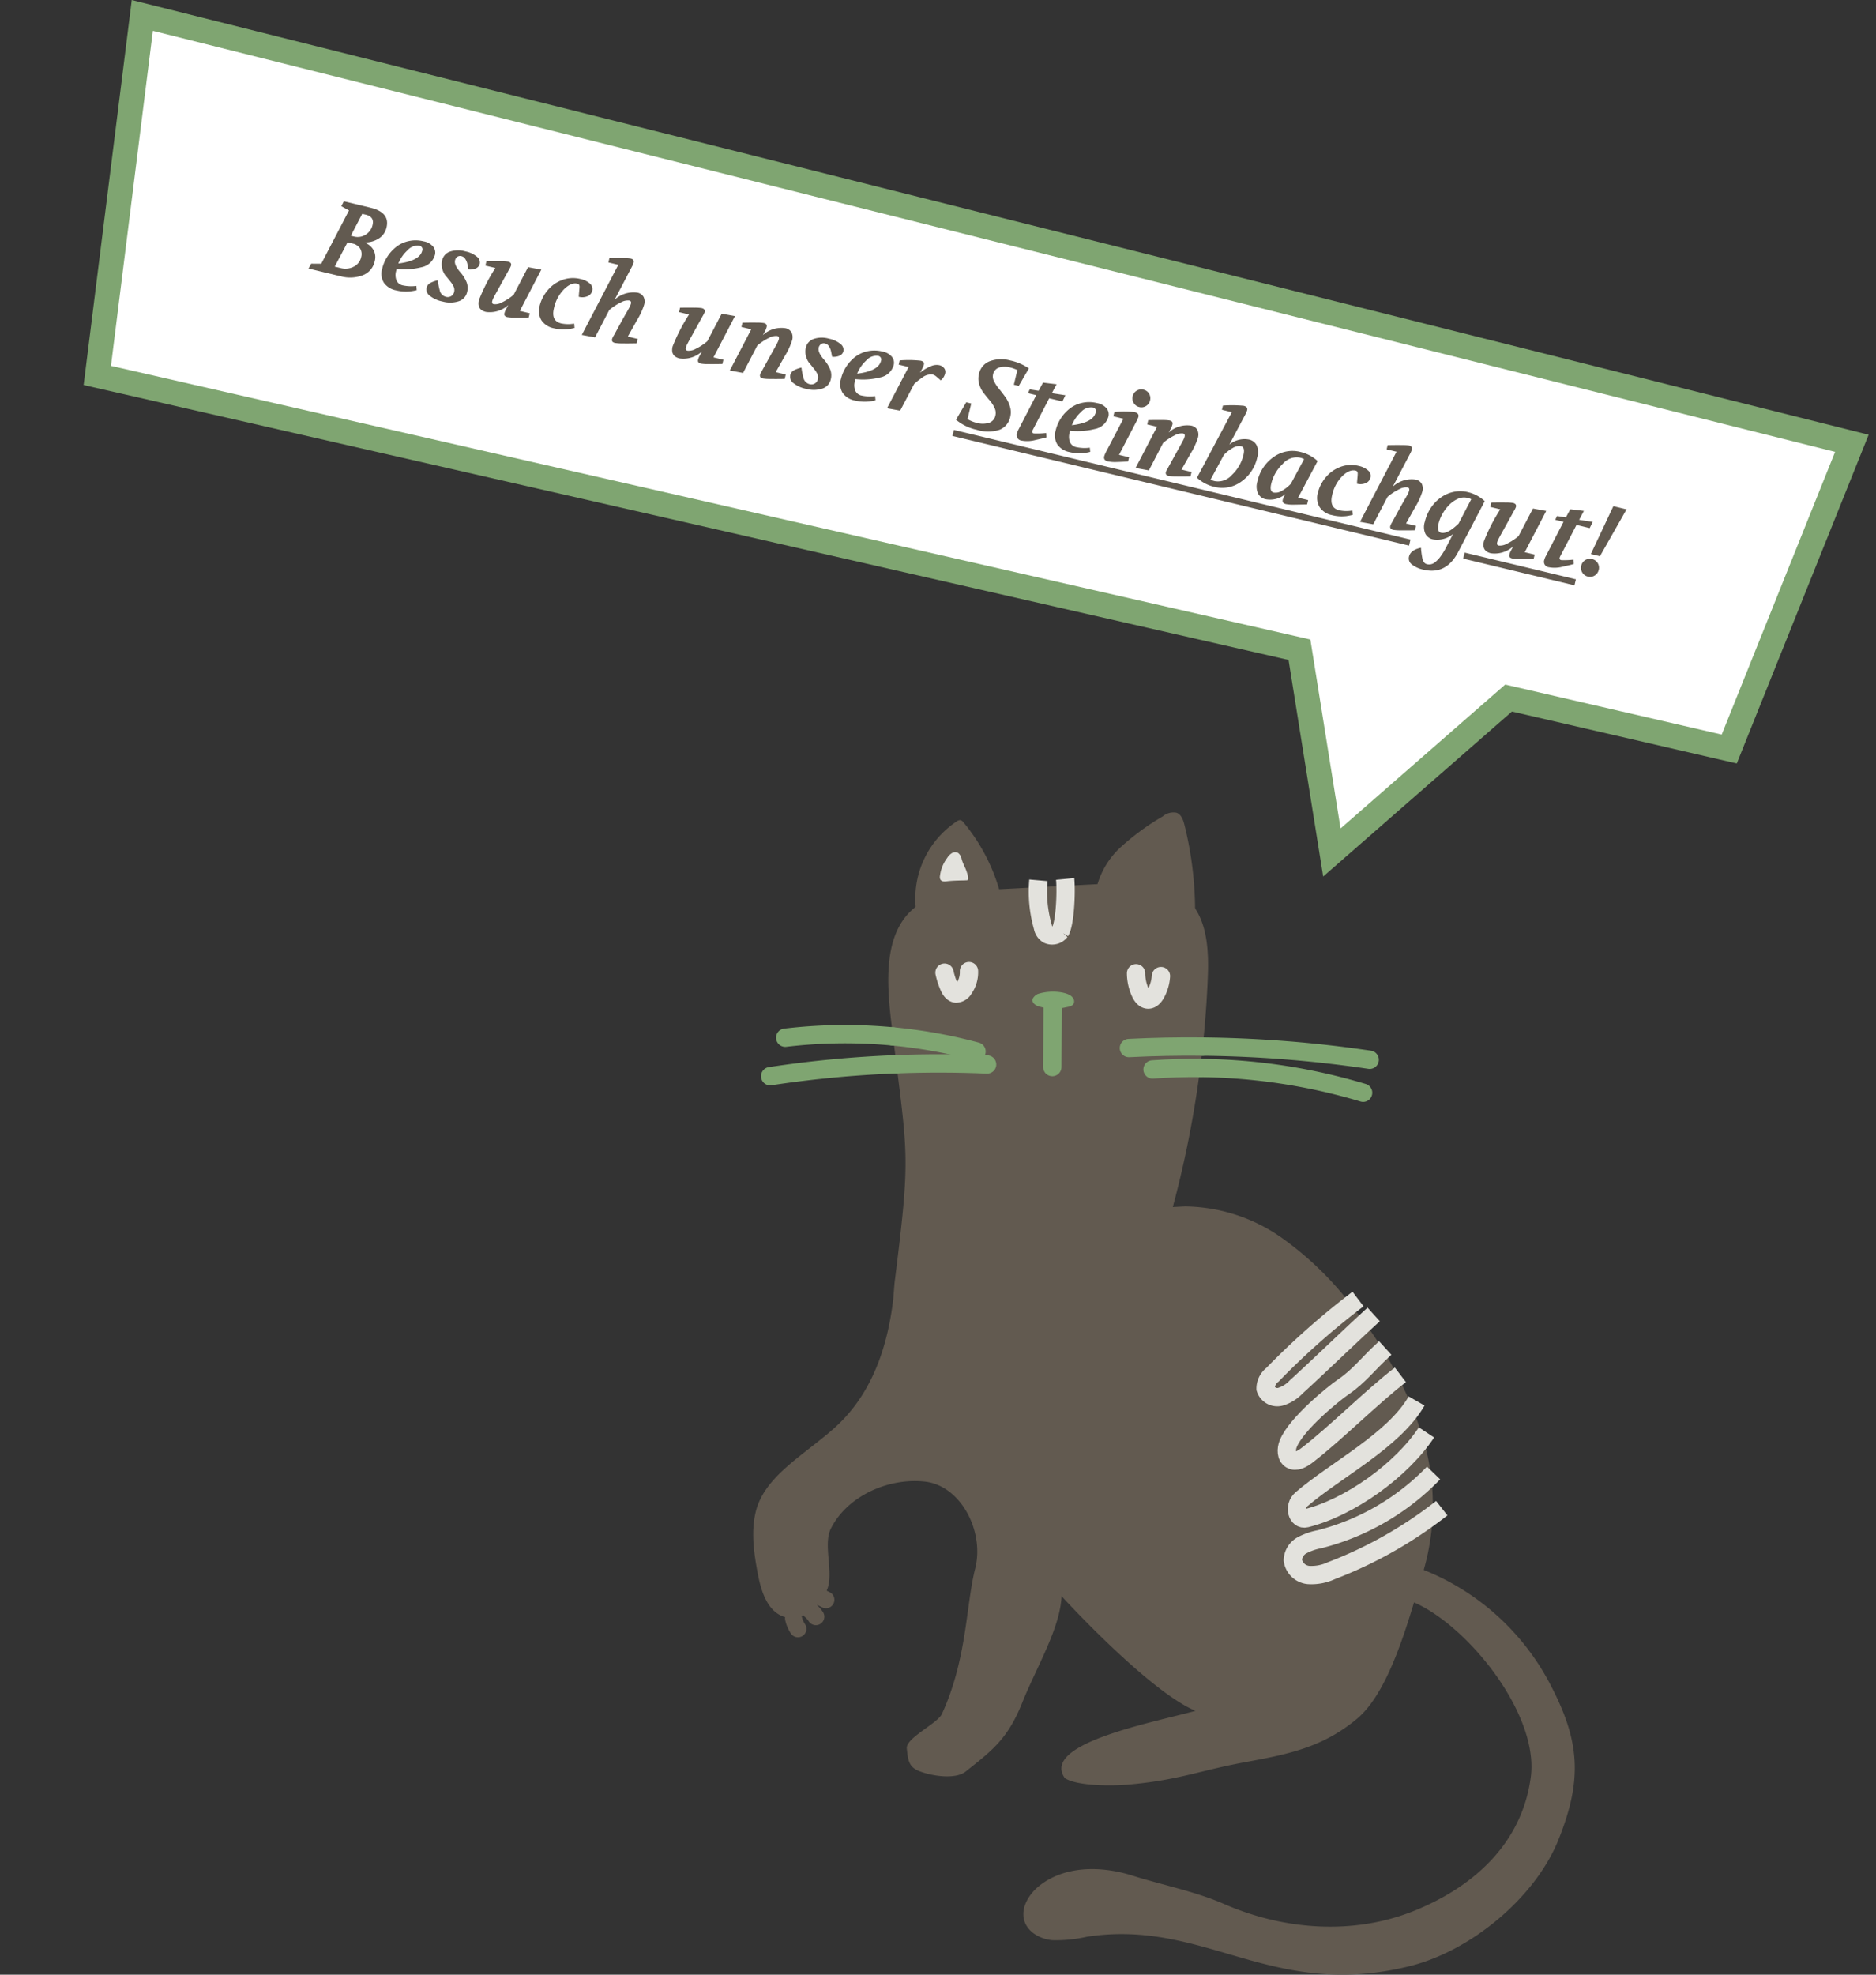 <?xml version="1.0" encoding="UTF-8"?> <svg xmlns="http://www.w3.org/2000/svg" width="303.164" height="319" viewBox="0 0 303.164 319"><rect x="0" y="0" width="303.164" height="319" fill="#333333" stroke="none"/><g id="Gruppe_734" data-name="Gruppe 734" transform="translate(-1512.507 -5457)"><g id="Gruppe_767" data-name="Gruppe 767"><g id="Pfad_24086" data-name="Pfad 24086" transform="translate(1533.801 5457) rotate(13)" fill="#fff"><path d="M 219.946 90.56 L 207.982 61.075 L 207.474 59.823 L 206.124 59.827 L 8.216 60.349 L 2.22 2.041 L 286.955 7.25 L 278.757 59.827 L 243.181 59.827 L 242.159 59.827 L 241.56 60.655 L 219.946 90.56 Z" stroke="none"></path><path d="M 4.441 4.082 L 10.021 58.345 L 208.82 57.82 L 220.441 86.461 L 241.137 57.827 L 277.044 57.827 L 284.625 9.208 L 4.441 4.082 M -3.0517578125e-05 -1.52587890625e-05 L 289.284 5.293 L 280.469 61.827 L 243.181 61.827 L 219.451 94.66 L 206.129 61.827 L 6.412 62.354 L -3.0517578125e-05 -1.52587890625e-05 Z" stroke="none" fill="#7fa571"></path></g><path id="Pfad_24635" data-name="Pfad 24635" d="M-108.324,0l.238-.867,1.581-.374,2.346-9.418-1.36-.374.2-.867h4.437q3.264,0,3.264,2.5a2.839,2.839,0,0,1-.79,2.014,4.036,4.036,0,0,1-2.015,1.148l-.017.051a2.715,2.715,0,0,1,1.64.841,2.412,2.412,0,0,1,.6,1.674,3.114,3.114,0,0,1-1.385,2.7A5.77,5.77,0,0,1-102.969,0Zm4.046-1.292h1.037a2.939,2.939,0,0,0,1.955-.714,2.244,2.244,0,0,0,.8-1.768,1.769,1.769,0,0,0-.5-1.334,1.96,1.96,0,0,0-1.419-.484h-.782Zm1.36-5.457h.561a2.383,2.383,0,0,0,1.743-.748,2.474,2.474,0,0,0,.706-1.785q0-1.343-1.479-1.343h-.561Zm6.171,4a6.275,6.275,0,0,1,.365-2.117,6.425,6.425,0,0,1,1.037-1.87A4.96,4.96,0,0,1-93.61-8.1a5.258,5.258,0,0,1,2.338-.519,2.618,2.618,0,0,1,1.717.484,1.521,1.521,0,0,1,.578,1.216,2.8,2.8,0,0,1-1.649,2.448,11.367,11.367,0,0,1-3.842,1.207v.34a2.381,2.381,0,0,0,.408,1.462,1.414,1.414,0,0,0,1.207.544,6.411,6.411,0,0,0,2.125-.425l.221.646a6.736,6.736,0,0,1-3.247.816,3.1,3.1,0,0,1-2.2-.739A2.78,2.78,0,0,1-96.747-2.754Zm5.61-4.335a.594.594,0,0,0-.663-.68A2.162,2.162,0,0,0-93.466-6.6,5.821,5.821,0,0,0-94.4-4.182Q-91.137-5.406-91.137-7.089Zm2.091,5.661a1.168,1.168,0,0,1,.391-.9,5.016,5.016,0,0,1,1.088-.714A10.57,10.57,0,0,0-86.9-1.556a1.358,1.358,0,0,0,1.249.808,1.067,1.067,0,0,0,.773-.306,1,1,0,0,0,.314-.748,1.433,1.433,0,0,0-.085-.5,1.377,1.377,0,0,0-.289-.451q-.2-.221-.357-.357t-.493-.391l-.459-.357a3,3,0,0,1-1.394-2.482,1.936,1.936,0,0,1,.884-1.649,4.129,4.129,0,0,1,2.431-.629,4.15,4.15,0,0,1,2.006.4A1.166,1.166,0,0,1-81.6-7.208a1.055,1.055,0,0,1-.433.867,2.35,2.35,0,0,1-1.131.442q-.289-.663-.442-.952a2.279,2.279,0,0,0-.459-.578.969.969,0,0,0-.68-.289.8.8,0,0,0-.646.264.959.959,0,0,0-.221.637q0,.765,1.275,1.666A5.891,5.891,0,0,1-82.96-3.8a2.6,2.6,0,0,1,.442,1.487A2.025,2.025,0,0,1-83.5-.527a4.541,4.541,0,0,1-2.533.646,4.747,4.747,0,0,1-2.218-.425A1.266,1.266,0,0,1-89.046-1.428Zm8.4-5.712v-.731q1.377-.357,2.27-.553a7.284,7.284,0,0,1,1.147-.2q.612,0,.612.51a3.331,3.331,0,0,1-.153.68l-1.139,4.114q-.136.493-.229.875a2.742,2.742,0,0,0-.093.621q0,.425.357.425A2.26,2.26,0,0,0-76.636-2a8.707,8.707,0,0,0,1.53-1.624L-73.882-8.5l2.176-.119-1.819,7.293h1.649v.7q-1.36.357-2.235.553a6.889,6.889,0,0,1-1.148.2q-.595,0-.595-.493a2.476,2.476,0,0,1,.1-.68l.2-.765A4.465,4.465,0,0,1-78.812.119q-1.547,0-1.547-1.615A28.713,28.713,0,0,1-78.982-7.14ZM-70.6-2.89a6.1,6.1,0,0,1,.646-2.677,5.567,5.567,0,0,1,1.9-2.193,4.936,4.936,0,0,1,2.865-.859,3.261,3.261,0,0,1,1.649.366,1.124,1.124,0,0,1,.629,1.011,1.276,1.276,0,0,1-.544,1.071,2.175,2.175,0,0,1-1.343.408q-.068-.357-.136-.842t-.119-.722a.68.68,0,0,0-.153-.34.442.442,0,0,0-.323-.1q-1,0-1.87,1.377a6.2,6.2,0,0,0-.867,3.366q0,2.108,1.7,2.108a5.574,5.574,0,0,0,2.057-.459l.221.663a10.007,10.007,0,0,1-.935.433,6.717,6.717,0,0,1-.952.272,6.378,6.378,0,0,1-1.36.128,3.109,3.109,0,0,1-2.244-.782A2.94,2.94,0,0,1-70.6-2.89ZM-62.883.119l3.094-12.393h-1.649v-.7q1.343-.357,2.236-.552a7.417,7.417,0,0,1,1.131-.2q.6,0,.6.51a2.606,2.606,0,0,1-.1.68l-1.479,5.882a4.5,4.5,0,0,1,3.281-1.972,1.457,1.457,0,0,1,1.164.442,1.756,1.756,0,0,1,.383,1.19A11.39,11.39,0,0,1-54.791-4.2l-.8,2.839h1.649v.731q-1.36.357-2.252.553a7.092,7.092,0,0,1-1.182.2q-.595,0-.595-.493a2.8,2.8,0,0,1,.153-.68l.663-2.448q.323-1.156.476-1.658t.246-.884a2.708,2.708,0,0,0,.094-.6q0-.442-.374-.442a2.26,2.26,0,0,0-1.241.6A8.908,8.908,0,0,0-59.5-4.845L-60.707,0ZM-48.467-7.14v-.731q1.377-.357,2.27-.553a7.284,7.284,0,0,1,1.147-.2q.612,0,.612.51a3.331,3.331,0,0,1-.153.68L-45.73-3.315q-.136.493-.229.875a2.742,2.742,0,0,0-.094.621q0,.425.357.425A2.26,2.26,0,0,0-44.455-2a8.707,8.707,0,0,0,1.53-1.624L-41.7-8.5l2.176-.119-1.819,7.293h1.649v.7q-1.36.357-2.236.553a6.889,6.889,0,0,1-1.147.2q-.6,0-.6-.493a2.476,2.476,0,0,1,.1-.68l.2-.765A4.465,4.465,0,0,1-46.631.119q-1.547,0-1.547-1.615A28.713,28.713,0,0,1-46.8-7.14ZM-38.284.119l1.819-7.276H-38.1v-.714q1.343-.357,2.236-.553a7.417,7.417,0,0,1,1.131-.2q.595,0,.595.51a2.937,2.937,0,0,1-.085.68l-.2.748a4.418,4.418,0,0,1,3.247-1.938,1.457,1.457,0,0,1,1.164.442,1.756,1.756,0,0,1,.382,1.19A11.39,11.39,0,0,1-30.192-4.2l-.816,2.839h1.666v.731q-1.377.357-2.27.553a7.177,7.177,0,0,1-1.165.2q-.595,0-.595-.493a2.8,2.8,0,0,1,.153-.68l1.139-4.114q.136-.476.229-.867a2.818,2.818,0,0,0,.093-.612q0-.442-.357-.442a2.26,2.26,0,0,0-1.241.6A8.908,8.908,0,0,0-34.9-4.845L-36.108,0Zm9.673-1.547a1.168,1.168,0,0,1,.391-.9,5.016,5.016,0,0,1,1.088-.714,10.57,10.57,0,0,0,.672,1.487,1.358,1.358,0,0,0,1.249.808,1.067,1.067,0,0,0,.774-.306,1,1,0,0,0,.315-.748,1.433,1.433,0,0,0-.085-.5,1.377,1.377,0,0,0-.289-.451q-.2-.221-.357-.357t-.493-.391l-.459-.357A3,3,0,0,1-27.2-6.341a1.936,1.936,0,0,1,.884-1.649,4.129,4.129,0,0,1,2.431-.629,4.15,4.15,0,0,1,2.006.4,1.166,1.166,0,0,1,.714,1.011,1.055,1.055,0,0,1-.434.867,2.35,2.35,0,0,1-1.131.442q-.289-.663-.442-.952a2.279,2.279,0,0,0-.459-.578.969.969,0,0,0-.68-.289.8.8,0,0,0-.646.264.959.959,0,0,0-.221.637q0,.765,1.275,1.666A5.891,5.891,0,0,1-22.525-3.8a2.6,2.6,0,0,1,.442,1.487,2.025,2.025,0,0,1-.986,1.785A4.541,4.541,0,0,1-25.6.119,4.747,4.747,0,0,1-27.82-.306,1.266,1.266,0,0,1-28.611-1.428ZM-20.5-2.754a6.275,6.275,0,0,1,.366-2.117A6.425,6.425,0,0,1-19.1-6.74,4.96,4.96,0,0,1-17.366-8.1a5.258,5.258,0,0,1,2.337-.519,2.618,2.618,0,0,1,1.717.484,1.521,1.521,0,0,1,.578,1.216,2.8,2.8,0,0,1-1.649,2.448,11.367,11.367,0,0,1-3.842,1.207v.34a2.381,2.381,0,0,0,.408,1.462,1.414,1.414,0,0,0,1.207.544,6.411,6.411,0,0,0,2.125-.425l.221.646A6.736,6.736,0,0,1-17.51.119a3.1,3.1,0,0,1-2.2-.739A2.78,2.78,0,0,1-20.5-2.754Zm5.61-4.335a.594.594,0,0,0-.663-.68A2.162,2.162,0,0,0-17.221-6.6a5.821,5.821,0,0,0-.935,2.414Q-14.892-5.406-14.892-7.089ZM-12.155.119l1.836-7.293h-1.649v-.7a17.931,17.931,0,0,1,3.315-.748q.646,0,.646.493a4,4,0,0,1-.17.935l-.136.476q.136-.17.255-.306A6.475,6.475,0,0,1-6.9-8.1a2.236,2.236,0,0,1,1.309-.519,1.321,1.321,0,0,1,.918.306,1,1,0,0,1,.34.782A2.105,2.105,0,0,1-4.76-6.29q-.459-.238-.833-.425A1.518,1.518,0,0,0-6.256-6.9,2.27,2.27,0,0,0-7.8-6a10.679,10.679,0,0,0-1,1.275L-10,0ZM-.884-.68.068-3.808H.9v2.6a5.463,5.463,0,0,0,1.564.238,3.532,3.532,0,0,0,1.964-.476,1.564,1.564,0,0,0,.722-1.394,1.847,1.847,0,0,0-.425-1.156,5.072,5.072,0,0,0-1.037-.986q-.612-.442-1.224-.935A4.418,4.418,0,0,1,1.428-7.131,3.109,3.109,0,0,1,1-8.738a2.791,2.791,0,0,1,1.249-2.431,5.405,5.405,0,0,1,3.154-.867,8.357,8.357,0,0,1,3.23.544L7.7-8.364H6.885V-10.8a7.13,7.13,0,0,0-1.224-.136,3.351,3.351,0,0,0-1.717.417A1.445,1.445,0,0,0,3.23-9.163a1.628,1.628,0,0,0,.442,1.037,6.383,6.383,0,0,0,1.08,1q.638.476,1.266,1.02A5.113,5.113,0,0,1,7.089-4.8a3.165,3.165,0,0,1,.442,1.623A2.854,2.854,0,0,1,6.358-.757a6.029,6.029,0,0,1-3.6.876A7.827,7.827,0,0,1-.884-.68ZM9.214-.9a2.2,2.2,0,0,1,.1-.629L10.8-7.565H9.418l.136-.663L11-8.347l.391-1.445,2.193-.255-.408,1.581,2.21-.187-.238,1.088H12.954L11.577-2.023a1.493,1.493,0,0,0-.034.221.3.3,0,0,0,.34.34A11.641,11.641,0,0,0,13.8-2.006l.2.68q-.442.255-1.666.85a5.039,5.039,0,0,1-2.142.6A.887.887,0,0,1,9.214-.9Zm5.967-1.853a6.275,6.275,0,0,1,.365-2.117,6.425,6.425,0,0,1,1.037-1.87A4.96,4.96,0,0,1,18.317-8.1a5.258,5.258,0,0,1,2.337-.519,2.618,2.618,0,0,1,1.717.484,1.521,1.521,0,0,1,.578,1.216A2.8,2.8,0,0,1,21.3-4.471a11.367,11.367,0,0,1-3.842,1.207v.34a2.381,2.381,0,0,0,.408,1.462,1.414,1.414,0,0,0,1.207.544A6.411,6.411,0,0,0,21.2-1.343L21.42-.7a6.736,6.736,0,0,1-3.247.816,3.1,3.1,0,0,1-2.2-.739A2.78,2.78,0,0,1,15.181-2.754Zm5.61-4.335a.594.594,0,0,0-.663-.68A2.162,2.162,0,0,0,18.462-6.6a5.821,5.821,0,0,0-.935,2.414Q20.791-5.406,20.791-7.089Zm2.924-.068v-.714a14.883,14.883,0,0,1,3.145-.748q.816,0,.816.6a4.786,4.786,0,0,1-.17.9l-1.445,5.8h1.666v.7q-.918.289-1.785.519a5.749,5.749,0,0,1-1.394.23q-.765,0-.765-.663a4.179,4.179,0,0,1,.136-.816l1.462-5.8Zm2.278-3.876a1.383,1.383,0,0,1,.425-1.029,1.405,1.405,0,0,1,1.02-.417,1.4,1.4,0,0,1,1.028.417,1.4,1.4,0,0,1,.417,1.029,1.405,1.405,0,0,1-.417,1.02,1.383,1.383,0,0,1-1.028.425,1.391,1.391,0,0,1-1.02-.425A1.391,1.391,0,0,1,25.993-11.033ZM29.155.119l1.819-7.276H29.342v-.714q1.343-.357,2.236-.553a7.417,7.417,0,0,1,1.131-.2q.595,0,.595.51a2.937,2.937,0,0,1-.085.68l-.2.748a4.418,4.418,0,0,1,3.247-1.938,1.457,1.457,0,0,1,1.165.442,1.756,1.756,0,0,1,.382,1.19A11.39,11.39,0,0,1,37.247-4.2L36.431-1.36H38.1v.731q-1.377.357-2.27.553a7.177,7.177,0,0,1-1.165.2q-.595,0-.595-.493a2.8,2.8,0,0,1,.153-.68L35.36-5.168q.136-.476.229-.867a2.818,2.818,0,0,0,.093-.612q0-.442-.357-.442a2.26,2.26,0,0,0-1.241.6,8.908,8.908,0,0,0-1.547,1.641L31.331,0ZM39.168-.663l3.009-11.611H40.528v-.7a19.874,19.874,0,0,1,3.264-.748q.714,0,.714.561a3.246,3.246,0,0,1-.1.646L43.01-7.089a3.852,3.852,0,0,1,2.89-1.53,1.79,1.79,0,0,1,1.437.629,2.733,2.733,0,0,1,.535,1.819A6.436,6.436,0,0,1,46.24-1.683a5.185,5.185,0,0,1-3.995,1.8A6.181,6.181,0,0,1,39.168-.663Zm2.21-.221a2.5,2.5,0,0,0,.748.085,2.955,2.955,0,0,0,2.431-1.632A6.45,6.45,0,0,0,45.611-6q0-1.275-.714-1.275a1.9,1.9,0,0,0-1.232.595,5.8,5.8,0,0,0-1.131,1.428Zm7.429-1.445a6.436,6.436,0,0,1,1.632-4.488,5.185,5.185,0,0,1,3.995-1.8,6.148,6.148,0,0,1,3.06.782L55.811-1.343h1.666v.714q-1.309.357-2.1.553a5.573,5.573,0,0,1-1.267.2q-.629,0-.629-.561a2.511,2.511,0,0,1,.1-.646l.085-.323a3.852,3.852,0,0,1-2.89,1.53A1.79,1.79,0,0,1,49.342-.51,2.733,2.733,0,0,1,48.807-2.329Zm2.261-.17q0,1.275.714,1.275a1.9,1.9,0,0,0,1.232-.6,5.8,5.8,0,0,0,1.131-1.428L55.3-7.616a2.5,2.5,0,0,0-.748-.085,2.955,2.955,0,0,0-2.431,1.632A6.45,6.45,0,0,0,51.068-2.5Zm7.667-.391a6.1,6.1,0,0,1,.646-2.677,5.567,5.567,0,0,1,1.9-2.193,4.936,4.936,0,0,1,2.864-.859,3.261,3.261,0,0,1,1.649.366,1.124,1.124,0,0,1,.629,1.011,1.276,1.276,0,0,1-.544,1.071,2.175,2.175,0,0,1-1.343.408Q64.464-6.12,64.4-6.6t-.119-.722a.68.68,0,0,0-.153-.34.442.442,0,0,0-.323-.1q-1,0-1.87,1.377a6.2,6.2,0,0,0-.867,3.366q0,2.108,1.7,2.108a5.574,5.574,0,0,0,2.057-.459l.221.663a10.008,10.008,0,0,1-.935.433,6.717,6.717,0,0,1-.952.272A6.378,6.378,0,0,1,61.8.119a3.109,3.109,0,0,1-2.244-.782A2.94,2.94,0,0,1,58.735-2.89ZM66.453.119l3.094-12.393H67.9v-.7q1.343-.357,2.235-.552a7.417,7.417,0,0,1,1.131-.2q.6,0,.6.51a2.606,2.606,0,0,1-.1.68L70.278-6.647a4.5,4.5,0,0,1,3.281-1.972,1.457,1.457,0,0,1,1.165.442,1.756,1.756,0,0,1,.382,1.19A11.39,11.39,0,0,1,74.545-4.2l-.8,2.839H75.4v.731q-1.36.357-2.253.553a7.092,7.092,0,0,1-1.182.2q-.6,0-.6-.493a2.8,2.8,0,0,1,.153-.68L72.182-3.5q.323-1.156.476-1.658t.247-.884a2.709,2.709,0,0,0,.093-.6q0-.442-.374-.442a2.26,2.26,0,0,0-1.241.6,8.908,8.908,0,0,0-1.547,1.641L68.629,0Zm9.01,3.6q0-1.105,1.547-1.836a13.123,13.123,0,0,0,.62,1.615q.348.748.943.748a1.664,1.664,0,0,0,.561-.111,1.539,1.539,0,0,0,.62-.484,4.721,4.721,0,0,0,.629-1.062,10.9,10.9,0,0,0,.6-1.861l.544-2.193A4.034,4.034,0,0,1,78.54.119a1.778,1.778,0,0,1-1.36-.587,2.676,2.676,0,0,1-.544-1.861,6.8,6.8,0,0,1,.451-2.508A6.4,6.4,0,0,1,78.3-6.825a5.58,5.58,0,0,1,1.785-1.318,5.044,5.044,0,0,1,2.159-.476,5.961,5.961,0,0,1,3.026.782L83.011,1.156q-1.02,4.08-4.794,4.08a4.534,4.534,0,0,1-2-.374A1.209,1.209,0,0,1,75.463,3.723Zm3.4-6.358q0,1.411.731,1.411,1.088,0,2.414-2.108l1.071-4.3A2.48,2.48,0,0,0,82.45-7.7a2.366,2.366,0,0,0-1.5.518A4.761,4.761,0,0,0,79.824-5.9,6.487,6.487,0,0,0,79.11-4.25,6.057,6.057,0,0,0,78.863-2.635Zm7.5-4.5v-.731q1.377-.357,2.27-.553a7.284,7.284,0,0,1,1.147-.2q.612,0,.612.51a3.331,3.331,0,0,1-.153.68L89.1-3.315q-.136.493-.229.875a2.742,2.742,0,0,0-.093.621q0,.425.357.425A2.26,2.26,0,0,0,90.372-2,8.707,8.707,0,0,0,91.9-3.621L93.126-8.5,95.3-8.619,93.483-1.326h1.649v.7q-1.36.357-2.236.553a6.889,6.889,0,0,1-1.147.2q-.595,0-.595-.493a2.476,2.476,0,0,1,.1-.68l.2-.765A4.465,4.465,0,0,1,88.2.119q-1.547,0-1.547-1.615A28.713,28.713,0,0,1,88.026-7.14ZM96.849-.9a2.2,2.2,0,0,1,.1-.629L98.43-7.565H97.053l.136-.663,1.445-.119.391-1.445,2.193-.255-.408,1.581,2.21-.187-.238,1.088h-2.193L99.212-2.023a1.493,1.493,0,0,0-.034.221.3.3,0,0,0,.34.34,11.641,11.641,0,0,0,1.921-.544l.2.68q-.442.255-1.666.85a5.039,5.039,0,0,1-2.142.6A.887.887,0,0,1,96.849-.9ZM-.833,1H75.054V2H-.833ZM84.05,1h18.494V2H84.05Zm19.888-4.536,1.734-8.364h2.193l-2.414,8.364Zm-1.071,2.21a1.4,1.4,0,0,1,.425-1.046,1.405,1.405,0,0,1,1.02-.417,1.418,1.418,0,0,1,1.046.417,1.418,1.418,0,0,1,.417,1.046,1.405,1.405,0,0,1-.417,1.02,1.4,1.4,0,0,1-1.046.425,1.391,1.391,0,0,1-1.02-.425A1.391,1.391,0,0,1,102.867-1.326Z" transform="translate(1667.698 5525.675) rotate(13.5)" fill="#625a50"></path></g><path id="Pfad_23473" data-name="Pfad 23473" d="M1837.511,587.462a57.636,57.636,0,0,0-1.713-13.886c-.2-.792-.5-1.688-1.268-1.979a2.665,2.665,0,0,0-2.247.584,39.472,39.472,0,0,0-6.8,4.978,13.251,13.251,0,0,0-4.054,7.239" transform="translate(-131.876 5016.701)" fill="#625a50"></path><path id="Pfad_23474" data-name="Pfad 23474" d="M1894.485,585.269a30,30,0,0,0-5.821-11.009.878.878,0,0,0-.48-.355.866.866,0,0,0-.585.192,14.957,14.957,0,0,0-6.553,14.67" transform="translate(-220.463 5015.581)" fill="#625a50"></path><path id="Pfad_23476" data-name="Pfad 23476" d="M1894.809,587.068c-.279-.979-.623-1.341-.9-2.319a1.583,1.583,0,0,0-.549-.962,1.023,1.023,0,0,0-1.03.026,2.323,2.323,0,0,0-.748.768,5.973,5.973,0,0,0-1.156,2.791c-.02.185-.254,1.09.9,1.014,1.088-.182,3.106-.152,3.474-.2s.013-1.116.013-1.116" transform="translate(-226.005 5011.012)" fill="#e3e2dd"></path><path id="Pfad_23472" data-name="Pfad 23472" d="M1771.8,660.167c-1.252,10.708-5.171,17-9.611,20.928-4.976,4.4-11.289,7.774-12.636,13.544-.765,3.276-.256,6.7.375,10.009.536,2.806,1.58,6.073,4.319,6.883,2.838.839,5.661-1.642,6.838-4.356s-.689-7.291.641-9.934c2.652-5.273,9.316-8.217,15.161-7.581s9.677,8.06,8.154,14.049-1.292,14.573-5.376,23.485c-.713,1.555-5.864,3.889-5.677,5.59s.254,2.9,1.827,3.574c2.007.855,6,1.5,7.7.137,4.087-3.267,6.73-5.126,9.11-11.073,2.314-5.787,6.138-12.024,6.373-17.251,0,0,13.959,15.284,21.641,18.529-7.219,1.963-25.042,5.32-21.107,10.875,2.084,1.319,7.727,1.253,10.184,1.042,8.1-.695,11.675-2.29,18.749-3.588,7.147-1.311,12.709-2.4,18.286-7.06s8.643-17.149,10.792-24.09a37.921,37.921,0,0,0-.409-22.141,63.125,63.125,0,0,0-10.629-19.67,52.3,52.3,0,0,0-11.867-11.749,27.672,27.672,0,0,0-15.7-5.108l-1.962.1a169.693,169.693,0,0,0,5.655-37.106c.189-4.671-.108-10.014-3.717-12.986-3.034-2.5-7.367-2.421-11.293-2.218l-21.909,1.137c-3.455.179-7.116.427-9.943,2.422-5.742,4.053-5.056,12.577-4.213,19.555,2.6,21.488,3.141,19.952.447,41.5Z" transform="translate(-114.942 5006.68)" fill="#625a50"></path><path id="Pfad_23477" data-name="Pfad 23477" d="M1864.621,626.916a.944.944,0,0,1,.233.962c-.182.438-.73.566-1.2.636a8.463,8.463,0,0,1-4.655-.187,1.621,1.621,0,0,1-.655-.462.741.741,0,0,1-.112-.761,1.689,1.689,0,0,1,.827-.728c2.265-.722,4.947-.275,5.563.54" transform="translate(-178.813 4991.186)" fill="#7fa571"></path><path id="Pfad_23478" data-name="Pfad 23478" d="M1864.77,630.323c-.017.714-.036,9.169-.053,9.883" transform="translate(-182.157 4989.169)" fill="none" stroke="#7fa571" stroke-linecap="round" stroke-width="2.96"></path><path id="Pfad_23479" data-name="Pfad 23479" d="M1894.076,619.771a4.65,4.65,0,0,1-.854,2.87,1.48,1.48,0,0,1-1.236.756c-.566-.056-.92-.628-1.146-1.149a12.12,12.12,0,0,1-.718-2.229" transform="translate(-224.981 4994.108)" fill="none" stroke="#e3e2dd" stroke-linecap="round" stroke-width="2.96"></path><path id="Pfad_23480" data-name="Pfad 23480" d="M1835.829,620.879a6.657,6.657,0,0,1-.818,2.809c-.271.489-.7.994-1.255.984-.59-.009-1-.579-1.249-1.115a7.6,7.6,0,0,1-.7-3.135" transform="translate(-135.712 4993.803)" fill="none" stroke="#e3e2dd" stroke-linecap="round" stroke-width="2.96"></path><path id="Pfad_23481" data-name="Pfad 23481" d="M1930.636,639.278a81.813,81.813,0,0,0-17.412.208" transform="translate(-273.824 4985.148)" fill="none" stroke="#7fa571" stroke-linecap="round" stroke-linejoin="round" stroke-width="2.96"></path><path id="Pfad_23482" data-name="Pfad 23482" d="M1901.345,642.032a81.735,81.735,0,0,0-13.5-2.432" transform="translate(-231.035 4984.826)" fill="none" stroke="#7fa571" stroke-linecap="round" stroke-width="2.96"></path><path id="Pfad_23483" data-name="Pfad 23483" d="M1932.579,648.052a181.805,181.805,0,0,0-20.4,1.928" transform="translate(-275.212 4980.87)" fill="none" stroke="#7fa571" stroke-linecap="round" stroke-linejoin="round" stroke-width="2.96"></path><path id="Pfad_23484" data-name="Pfad 23484" d="M1899.28,647.973q-7.325-.314-14.658-.036" transform="translate(-227.254 4980.984)" fill="none" stroke="#7fa571" stroke-linecap="round" stroke-width="2.96"></path><path id="Pfad_23485" data-name="Pfad 23485" d="M1768.4,642.688a197.855,197.855,0,0,1,26.983,2.132" transform="translate(-61.535 4983.38)" fill="none" stroke="#7fa571" stroke-linecap="round" stroke-linejoin="round" stroke-width="2.96"></path><path id="Pfad_23486" data-name="Pfad 23486" d="M1819.127,642.914q5.955-.3,11.921-.236" transform="translate(-124.186 4983.39)" fill="none" stroke="#7fa571" stroke-linecap="round" stroke-width="2.96"></path><path id="Pfad_23487" data-name="Pfad 23487" d="M1770.384,649.187a94.991,94.991,0,0,1,26.318,4" transform="translate(-63.914 4980.338)" fill="none" stroke="#7fa571" stroke-linecap="round" stroke-linejoin="round" stroke-width="2.96"></path><path id="Pfad_23488" data-name="Pfad 23488" d="M1819.864,649.417q3.848-.276,7.709-.236" transform="translate(-121.104 4980.343)" fill="none" stroke="#7fa571" stroke-linecap="round" stroke-width="2.96"></path><path id="Pfad_23489" data-name="Pfad 23489" d="M1766.333,806.323c8.782,3.109,21.19,18.049,19.792,28.584-1.393,10.5-8.955,17.589-18.765,21.572s-21.018,3.181-30.728-1.041c-4.819-2.1-9.908-3.049-14.92-4.629s-10.94-1.608-15.037,1.682c-1.715,1.378-3.063,3.638-2.363,5.723.6,1.8,2.563,2.843,4.453,3.037a22.592,22.592,0,0,0,5.653-.56c19.156-2.913,29.679,10.312,52.131,4.757,9.875-2.443,20.3-11.038,24.073-20.485s3.517-15.617-1.157-24.652a39.575,39.575,0,0,0-21.232-19.1" transform="translate(-26.24 4909.173)" fill="#625a50"></path><path id="Pfad_23490" data-name="Pfad 23490" d="M1770.556,777.881a68.568,68.568,0,0,1-17.843,10.093,7.615,7.615,0,0,1-3.693.7,2.813,2.813,0,0,1-2.535-2.408,2.858,2.858,0,0,1,1.5-2.4,9.837,9.837,0,0,1,2.788-.965,38.86,38.86,0,0,0,18.458-10.712" transform="translate(-25.056 4922.759)" fill="none" stroke="#e3e2dd" stroke-width="2.96"></path><path id="Pfad_23491" data-name="Pfad 23491" d="M1772.06,755.407c-4.036,6.1-12.377,12.1-19.462,13.873-1.435.359-2.077-1.929-.735-3.081,5.6-4.809,14.924-9.479,18.6-15.873" transform="translate(-29.029 4932.995)" fill="none" stroke="#e3e2dd" stroke-width="2.96"></path><path id="Pfad_23492" data-name="Pfad 23492" d="M1777.4,738.573c-4.491,3.429-10.6,9.568-15.1,13-.753.575-1.764,1.172-2.579.687s-.8-1.664-.46-2.531c1.272-3.232,7.366-8.159,8.889-9.193,2.639-1.793,3.894-3.656,6.8-6.3" transform="translate(-38.586 4940.526)" fill="none" stroke="#e3e2dd" stroke-width="2.96"></path><path id="Pfad_23493" data-name="Pfad 23493" d="M1784.665,721.848c-3.638,3.3-8.878,8.4-12.516,11.694a5.769,5.769,0,0,1-2.558,1.6,1.989,1.989,0,0,1-2.4-1.307,2.822,2.822,0,0,1,1.117-2.248,123.288,123.288,0,0,1,13.826-12.231" transform="translate(-50.165 4947.493)" fill="none" stroke="#e3e2dd" stroke-width="2.96"></path><path id="Pfad_23494" data-name="Pfad 23494" d="M1865.181,593.657c.2,2.13-.011,7.17-.806,8.48a1.643,1.643,0,0,1-1.975.5,1.778,1.778,0,0,1-.823-1.229,20.816,20.816,0,0,1-.721-7.534" transform="translate(-180.544 5005.332)" fill="none" stroke="#e3e2dd" stroke-width="2.96"></path><path id="Pfad_23497" data-name="Pfad 23497" d="M1942.094,816.319a4.858,4.858,0,0,0,.722,1.7" transform="translate(-301.36 4902.104)" fill="none" stroke="#625a50" stroke-linecap="round" stroke-linejoin="round" stroke-width="2.738"></path><path id="Pfad_23498" data-name="Pfad 23498" d="M1936.652,814.071a4.43,4.43,0,0,1,.813.94" transform="translate(-293.114 4903.156)" fill="none" stroke="#625a50" stroke-linecap="round" stroke-linejoin="round" stroke-width="2.738"></path><path id="Pfad_23499" data-name="Pfad 23499" d="M1933.59,809.6l1.191.586" transform="translate(-288.802 4905.247)" fill="none" stroke="#625a50" stroke-linecap="round" stroke-linejoin="round" stroke-width="2.738"></path></g></svg> 